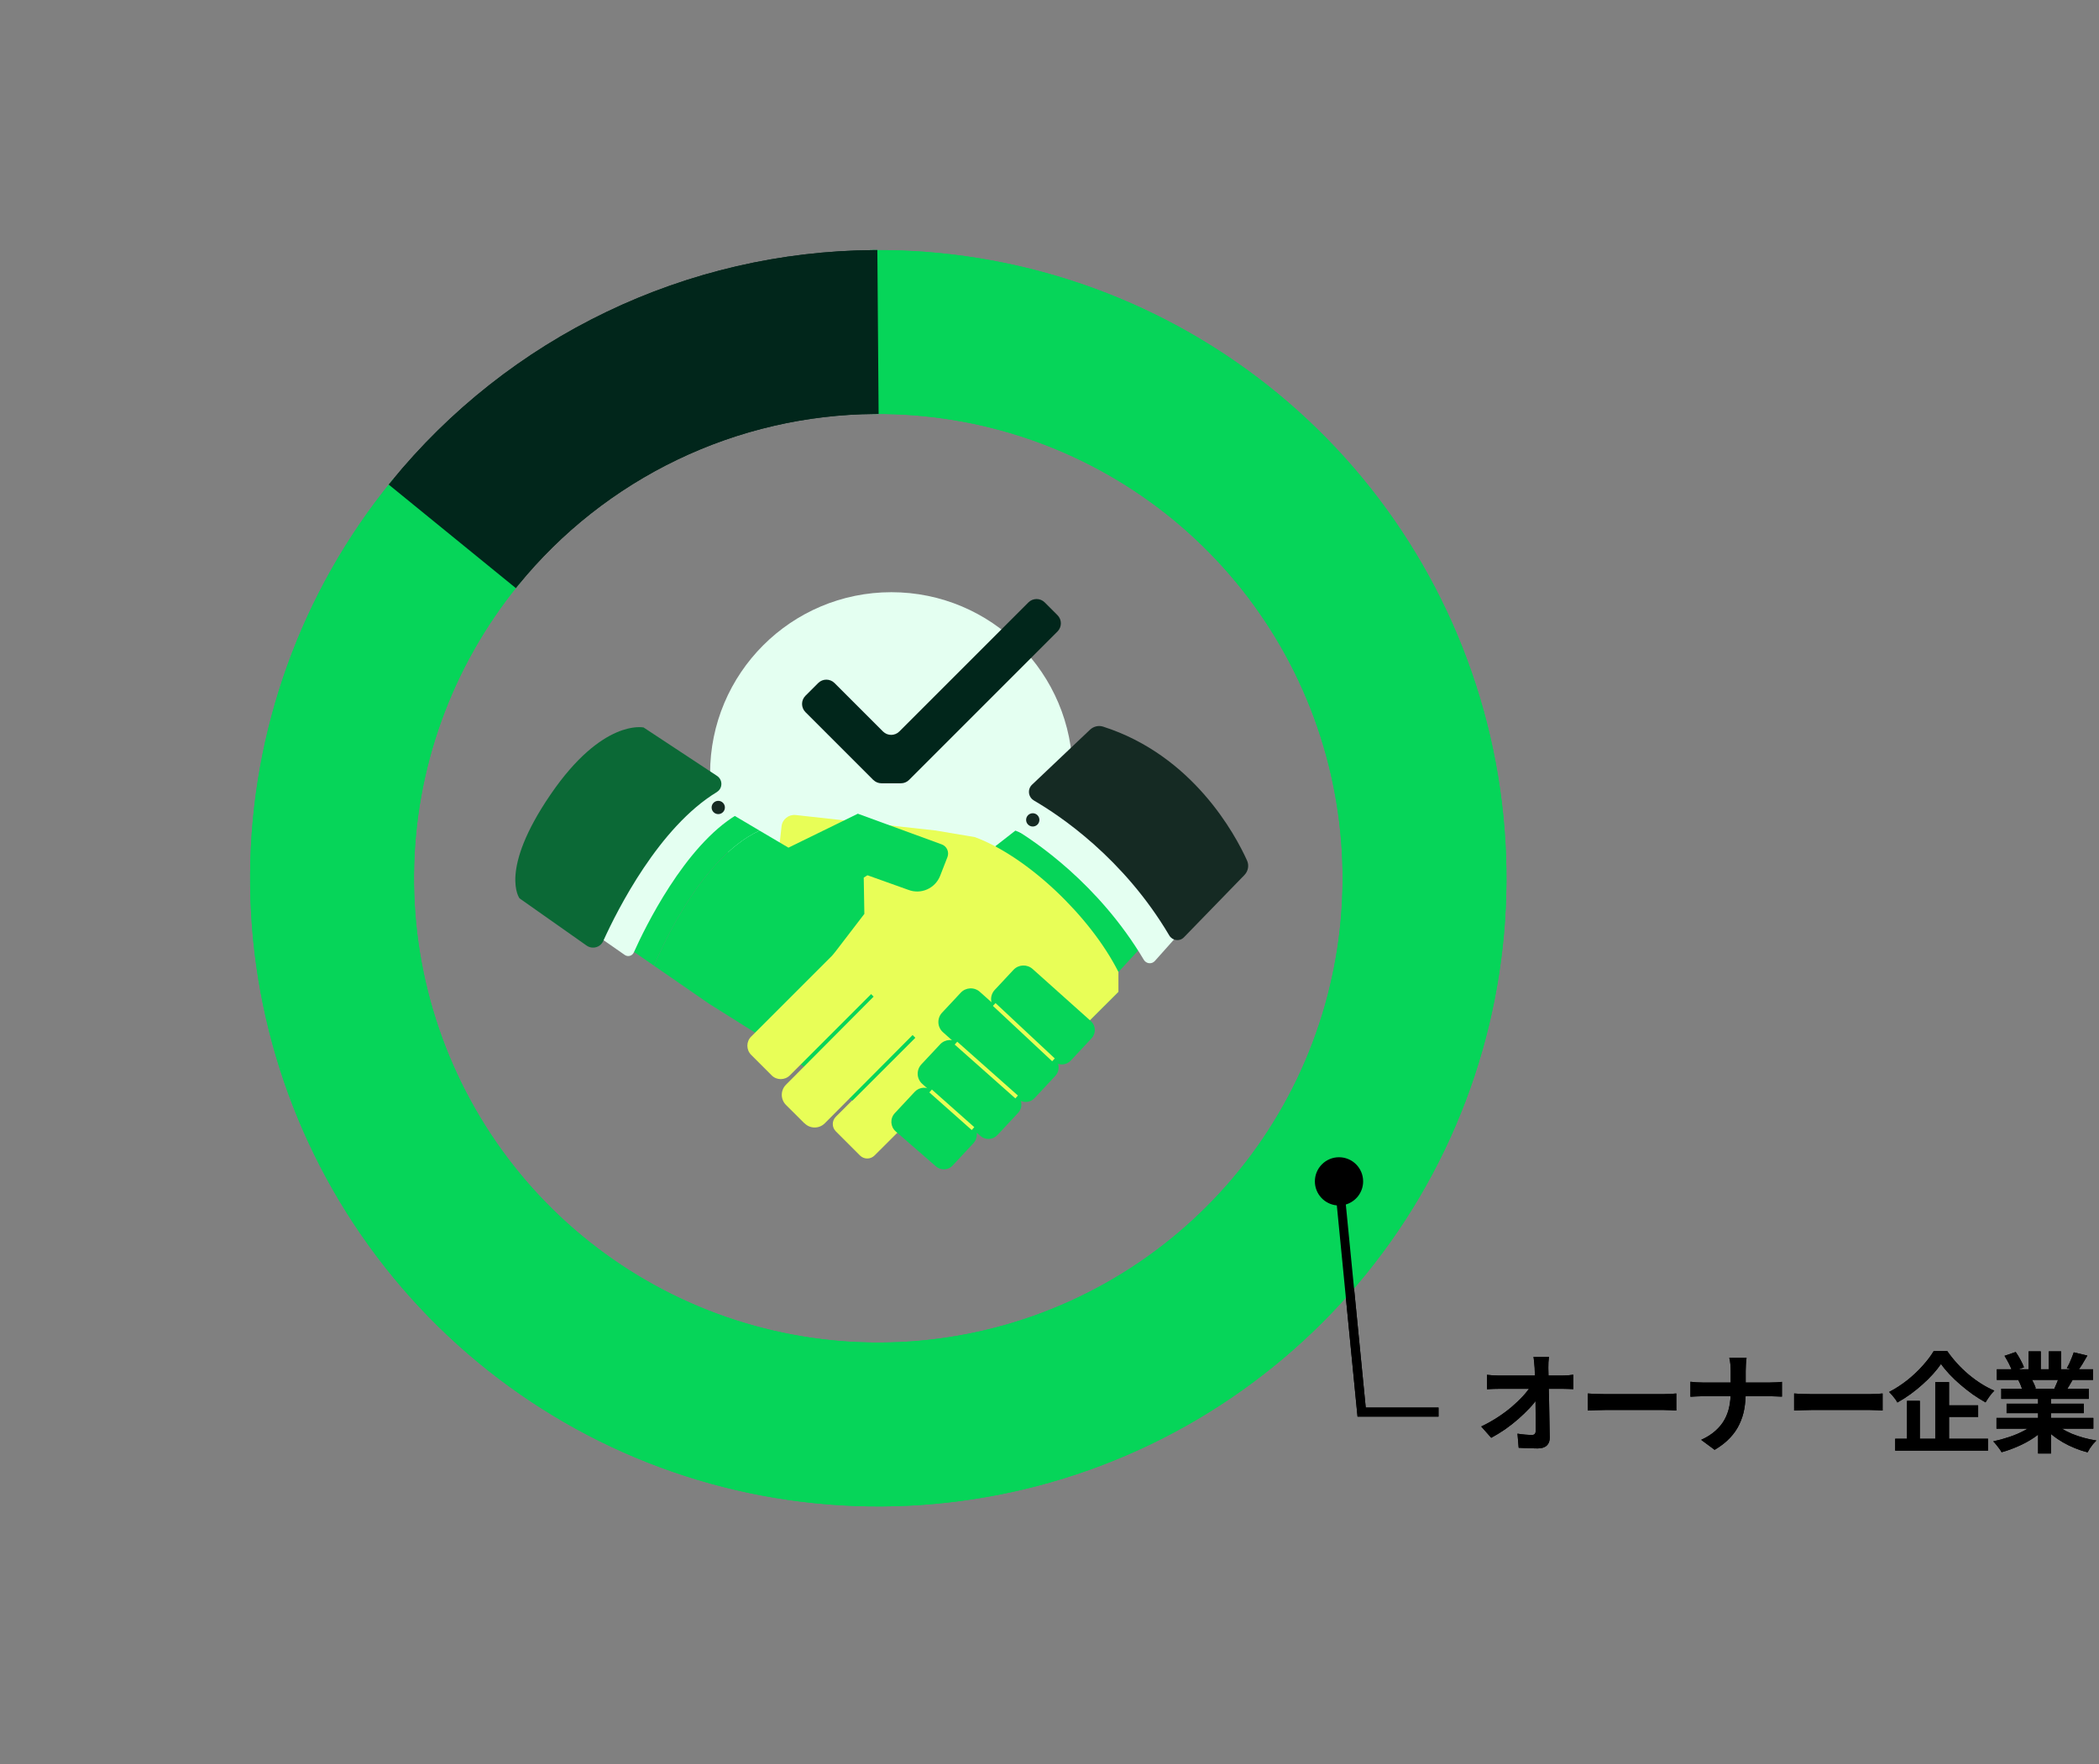 <svg width="232" height="195" viewBox="0 0 232 195" fill="none" xmlns="http://www.w3.org/2000/svg">
<rect x="0" y="0" width="232" height="195" fill="#808080" stroke="none"/>
<g clip-path="url(#clip0_3528_16470)">
<g clip-path="url(#clip1_3528_16470)">
<path d="M98.523 105.528C109.588 105.528 118.559 96.557 118.559 85.491C118.559 74.426 109.588 65.455 98.523 65.455C87.457 65.455 78.486 74.426 78.486 85.491C78.486 96.557 87.457 105.528 98.523 105.528Z" fill="#E4FFF1"/>
<path d="M96.513 86.198L89.025 78.71C88.526 78.211 88.526 77.401 89.025 76.902L90.432 75.495C90.931 74.996 91.74 74.996 92.239 75.495L97.594 80.85C98.094 81.35 98.903 81.35 99.402 80.85L113.667 66.585C114.167 66.086 114.976 66.086 115.475 66.585L116.882 67.992C117.381 68.491 117.381 69.301 116.882 69.8L100.476 86.206C100.234 86.448 99.909 86.576 99.576 86.576H97.428C97.088 86.576 96.763 86.44 96.528 86.206L96.513 86.198Z" fill="#01261B"/>
<path d="M109.996 93.546L112.227 91.807C112.227 91.807 122.227 95.422 125.903 104.945L123.618 107.433L110.004 93.546H109.996Z" fill="#06D559"/>
<path d="M102.812 97.822L88.577 96.249C87.087 96.082 86.013 94.744 86.172 93.246L86.384 91.34C86.467 90.561 87.17 90.001 87.949 90.084L103.47 91.801L102.804 97.814L102.812 97.822Z" fill="#E8FE57"/>
<path d="M95.052 127.714L92.382 125.044C91.935 124.598 91.935 123.879 92.382 123.433L116.215 99.652L120.496 103.933L96.663 127.714C96.216 128.16 95.498 128.16 95.052 127.714Z" fill="#E8FE57"/>
<path d="M104.727 126.638L102.329 124.24C101.807 123.718 101.807 122.879 102.329 122.364L119.34 105.354L123.621 109.635L106.61 126.645C106.088 127.167 105.249 127.167 104.734 126.645L104.727 126.638Z" fill="#2AC172"/>
<g opacity="0.43">
<path d="M114.656 115.643L117.054 113.245C117.576 112.723 117.576 111.884 117.054 111.369L110.799 105.379C110.209 104.812 109.271 104.819 108.689 105.402L106.548 107.542C105.95 108.14 105.958 109.115 106.571 109.698L112.781 115.643C113.302 116.165 114.142 116.165 114.656 115.643Z" fill="#2AC172"/>
</g>
<path d="M83.957 91.808C76.938 95.015 72.301 106.746 72.301 106.746L69.283 104.666C69.283 104.666 68.194 103.441 72.777 96.686C77.346 89.947 80.787 89.939 80.802 89.939L83.957 91.808Z" fill="#06D559"/>
<path d="M81.446 90.046C75.652 93.51 71.25 102.601 70.055 105.271C69.881 105.657 69.404 105.793 69.056 105.551L66.56 103.812C66.56 103.812 65.948 101.875 70.758 94.69C75.546 87.519 79.162 87.512 79.177 87.512L81.453 88.881C81.892 89.145 81.892 89.788 81.453 90.046H81.446Z" fill="#E4FFF1"/>
<path d="M79.244 87.539C72.845 91.419 68.246 100.541 66.673 104.013C66.355 104.724 65.47 104.958 64.835 104.512L57.423 99.293C57.423 99.293 55.093 96.237 60.856 87.811C66.605 79.401 71.121 80.407 71.136 80.407L79.259 85.762C79.894 86.185 79.894 87.131 79.244 87.532V87.539Z" fill="#0B6936"/>
<path d="M107.153 108.72L94.219 121.647L83.758 114.325L78.35 110.929L72.299 106.746C72.299 106.746 76.935 95.015 83.954 91.808L87.146 93.691L94.816 89.939L96.594 97.011L96.775 97.602L107.153 108.72Z" fill="#06D559"/>
<path d="M103.478 91.806L107.751 92.525C113.56 94.673 120.519 101.276 123.62 107.433V109.627L109.899 123.318L91.988 105.64L95.536 101.011L95.468 97.003L103.485 91.799L103.478 91.806Z" fill="#E8FE57"/>
<path d="M85.279 118.847L83.025 116.593C82.466 116.033 82.466 115.126 83.025 114.573L103.357 94.242L107.638 98.523L87.306 118.855C86.747 119.414 85.839 119.414 85.287 118.855L85.279 118.847Z" fill="#E8FE57"/>
<path d="M92.617 95.574L100.385 98.35C101.784 98.895 103.357 98.207 103.91 96.807L104.719 94.735C104.938 94.168 104.651 93.532 104.084 93.328L94.818 89.939L92.609 95.574H92.617Z" fill="#06D559"/>
<path d="M88.918 124.164L86.875 122.129C86.255 121.509 86.255 120.51 86.875 119.89L111.692 94.945L115.981 99.211L91.164 124.156C90.544 124.776 89.545 124.776 88.925 124.156L88.918 124.164Z" fill="#E8FE57"/>
<path d="M114.339 121.383L116.653 118.902C117.153 118.365 117.122 117.525 116.593 117.026L108.303 109.629C107.69 109.077 106.745 109.122 106.185 109.727L104.128 111.928C103.545 112.548 103.591 113.532 104.226 114.091L112.463 121.443C113 121.942 113.84 121.912 114.339 121.383Z" fill="#06D559"/>
<path d="M110.226 125.473L112.54 122.992C113.04 122.455 113.009 121.615 112.48 121.116L106.02 115.337C105.408 114.793 104.47 114.831 103.91 115.428L101.838 117.644C101.263 118.265 101.301 119.233 101.936 119.8L108.343 125.533C108.88 126.033 109.719 126.002 110.218 125.473H110.226Z" fill="#06D559"/>
<path d="M105.293 128.824L107.607 126.343C108.107 125.806 108.076 124.966 107.547 124.467L103.062 120.572C102.494 120.072 101.632 120.118 101.11 120.67L98.901 123.037C98.357 123.62 98.402 124.535 99.007 125.057L103.417 128.892C103.954 129.391 104.794 129.361 105.293 128.831V128.824Z" fill="#06D559"/>
<path d="M118.339 117.236L120.654 114.756C121.153 114.219 121.123 113.379 120.593 112.88L114.134 107.101C113.521 106.556 112.583 106.594 112.023 107.192L109.951 109.408C109.376 110.028 109.414 110.996 110.049 111.564L116.456 117.297C116.993 117.796 117.832 117.766 118.332 117.236H118.339Z" fill="#06D559"/>
<path d="M103 120.427L102.719 120.744L107.403 124.901L107.685 124.584L103 120.427Z" fill="#E8FE57"/>
<path d="M105.803 115.138L105.521 115.455L112.226 121.404L112.507 121.087L105.803 115.138Z" fill="#E8FE57"/>
<path d="M110.035 110.87L109.746 111.18L116.295 117.299L116.584 116.99L110.035 110.87Z" fill="#E8FE57"/>
<path d="M111.949 91.521C114.385 92.973 121.427 97.678 126.426 106.089C126.691 106.527 127.296 106.603 127.644 106.217L130.253 103.29C130.45 103.071 130.503 102.753 130.382 102.481C129.437 100.348 124.906 91.256 114.99 87.868C114.725 87.777 114.423 87.845 114.218 88.042L111.821 90.334C111.458 90.681 111.526 91.271 111.957 91.529L111.949 91.521Z" fill="#E4FFF1"/>
<path d="M114.278 88.48C117.16 90.152 124.202 94.864 129.239 103.396C129.587 103.978 130.381 104.092 130.858 103.6L137.544 96.717C137.96 96.286 138.081 95.651 137.831 95.106C136.538 92.247 131.848 83.488 121.917 80.311C121.418 80.153 120.866 80.289 120.48 80.652L114.074 86.726C113.537 87.232 113.643 88.11 114.278 88.473V88.48Z" fill="#152A23"/>
<path d="M114.15 91.354C114.555 91.354 114.883 91.026 114.883 90.62C114.883 90.215 114.555 89.887 114.15 89.887C113.744 89.887 113.416 90.215 113.416 90.62C113.416 91.026 113.744 91.354 114.15 91.354Z" fill="#152A23"/>
<path d="M79.388 89.983C79.793 89.983 80.122 89.654 80.122 89.249C80.122 88.844 79.793 88.516 79.388 88.516C78.983 88.516 78.654 88.844 78.654 89.249C78.654 89.654 78.983 89.983 79.388 89.983Z" fill="#152A23"/>
</g>
<path d="M43.571 53.502C33.667 65.664 28.202 80.837 28.076 96.521C27.951 112.205 33.173 127.464 42.881 139.782C52.59 152.101 66.205 160.745 81.484 164.288C96.763 167.832 112.793 166.065 126.933 159.277C141.073 152.49 152.478 141.088 159.27 126.95C166.061 112.812 167.833 96.782 164.294 81.502C160.754 66.222 152.115 52.604 139.799 42.892C127.483 33.18 112.226 27.954 96.542 28.075L96.675 45.325C108.438 45.234 119.881 49.153 129.118 56.437C138.355 63.721 144.834 73.935 147.489 85.395C150.143 96.855 148.814 108.877 143.721 119.481C138.627 130.084 130.073 138.636 119.468 143.726C108.863 148.817 96.841 150.142 85.382 147.484C73.922 144.827 63.711 138.344 56.429 129.105C49.148 119.866 45.232 108.422 45.326 96.659C45.42 84.896 49.519 73.516 56.947 64.395L43.571 53.502Z" fill="#06D559"/>
<path d="M81.387 164.709C66.013 161.143 52.312 152.445 42.543 140.049C32.774 127.654 27.52 112.3 27.646 96.517C27.772 80.736 33.271 65.467 43.237 53.23L43.509 52.896L57.554 64.333L57.282 64.667C49.916 73.712 45.85 84.997 45.757 96.662C45.664 108.327 49.548 119.676 56.769 128.838C63.989 138 74.116 144.429 85.479 147.064C96.843 149.7 108.766 148.385 119.282 143.337C129.798 138.289 138.281 129.809 143.332 119.294C148.383 108.779 149.702 96.856 147.07 85.492C144.437 74.128 138.011 63.999 128.852 56.776C119.692 49.553 108.343 45.666 96.678 45.756L96.247 45.759L96.111 28.079L96.108 27.647L96.539 27.644C112.321 27.522 127.673 32.781 140.066 42.554C152.459 52.326 161.153 66.029 164.714 81.404C168.276 96.78 166.493 112.91 159.659 127.137C152.825 141.363 141.348 152.836 127.12 159.666C112.892 166.496 96.761 168.275 81.387 164.709ZM43.22 139.515C52.868 151.757 66.399 160.346 81.582 163.868C96.766 167.389 112.696 165.634 126.747 158.889C140.798 152.144 152.132 140.812 158.881 126.763C165.63 112.713 167.392 96.784 163.874 81.599C160.357 66.415 151.771 52.882 139.532 43.231C127.406 33.669 112.411 28.484 96.977 28.506L97.103 44.895C108.812 44.902 120.184 48.843 129.386 56.099C138.699 63.443 145.233 73.743 147.909 85.298C150.586 96.853 149.246 108.975 144.11 119.667C138.974 130.359 130.348 138.982 119.655 144.115C108.962 149.248 96.839 150.585 85.285 147.905C73.73 145.225 63.433 138.688 56.091 129.372C48.749 120.056 44.8 108.516 44.895 96.655C44.989 84.938 49.026 73.6 56.344 64.46L43.635 54.11C33.964 66.139 28.632 81.082 28.508 96.524C28.384 112.11 33.573 127.273 43.22 139.515Z" fill="#06D559"/>
<path d="M96.542 28.075C86.385 28.153 76.371 30.472 67.215 34.868C58.058 39.263 49.985 45.626 43.571 53.501L56.947 64.394C61.757 58.487 67.812 53.715 74.68 50.419C81.547 47.122 89.058 45.383 96.675 45.324L96.542 28.075Z" fill="#01261B"/>
<path d="M42.965 53.564L43.238 53.229C49.691 45.304 57.815 38.901 67.029 34.478C76.243 30.056 86.319 27.722 96.539 27.643L96.971 27.64L96.974 28.071L97.107 45.321L97.111 45.752L96.679 45.755C89.125 45.813 81.677 47.538 74.867 50.807C68.057 54.076 62.052 58.809 57.282 64.666L57.01 65.001L42.965 53.564ZM56.888 63.789C61.694 57.987 67.699 53.291 74.494 50.03C81.289 46.768 88.708 45.021 96.241 44.9L96.115 28.512C86.17 28.651 76.372 30.951 67.403 35.257C58.433 39.562 50.51 45.768 44.181 53.441L56.888 63.789Z" fill="#01261B"/>
<path d="M220.669 156.72H231.373V157.908H220.669V156.72ZM220.705 151.344H231.337V152.52H220.705V151.344ZM221.197 153.492H230.869V154.62H221.197V153.492ZM221.785 155.148H230.317V156.192H221.785V155.148ZM225.265 154.056H226.693V160.656H225.265V154.056ZM224.221 149.364H225.565V151.908H224.221V149.364ZM226.453 149.364H227.809V151.824H226.453V149.364ZM225.001 157.248L226.141 157.764C225.765 158.18 225.309 158.568 224.773 158.928C224.245 159.28 223.677 159.588 223.069 159.852C222.461 160.124 221.849 160.344 221.233 160.512C221.169 160.392 221.081 160.256 220.969 160.104C220.865 159.96 220.753 159.816 220.633 159.672C220.521 159.528 220.413 159.408 220.309 159.312C220.909 159.184 221.505 159.02 222.097 158.82C222.697 158.62 223.249 158.384 223.753 158.112C224.257 157.84 224.673 157.552 225.001 157.248ZM226.981 157.212C227.229 157.452 227.525 157.68 227.869 157.896C228.213 158.104 228.589 158.296 228.997 158.472C229.413 158.64 229.849 158.788 230.305 158.916C230.769 159.044 231.237 159.144 231.709 159.216C231.597 159.328 231.477 159.456 231.349 159.6C231.229 159.752 231.113 159.908 231.001 160.068C230.897 160.236 230.809 160.388 230.737 160.524C230.257 160.404 229.785 160.248 229.321 160.056C228.865 159.872 228.429 159.66 228.013 159.42C227.597 159.18 227.205 158.912 226.837 158.616C226.469 158.32 226.145 158.004 225.865 157.668L226.981 157.212ZM229.213 149.472L230.713 149.832C230.529 150.16 230.341 150.48 230.149 150.792C229.957 151.096 229.781 151.356 229.621 151.572L228.445 151.212C228.541 151.052 228.637 150.872 228.733 150.672C228.829 150.464 228.917 150.256 228.997 150.048C229.085 149.832 229.157 149.64 229.213 149.472ZM227.629 152.04L229.153 152.4C228.985 152.68 228.825 152.952 228.673 153.216C228.521 153.472 228.385 153.692 228.265 153.876L227.041 153.54C227.145 153.316 227.253 153.068 227.365 152.796C227.477 152.516 227.565 152.264 227.629 152.04ZM221.557 149.856L222.793 149.436C222.969 149.684 223.145 149.972 223.321 150.3C223.497 150.62 223.625 150.896 223.705 151.128L222.409 151.608C222.345 151.368 222.229 151.084 222.061 150.756C221.893 150.428 221.725 150.128 221.557 149.856ZM223.081 152.544L224.485 152.316C224.589 152.484 224.689 152.676 224.785 152.892C224.889 153.1 224.965 153.284 225.013 153.444L223.549 153.696C223.509 153.544 223.445 153.356 223.357 153.132C223.269 152.908 223.177 152.712 223.081 152.544Z" fill="black"/>
<path d="M214.537 150.756C214.289 151.116 213.993 151.488 213.649 151.872C213.305 152.256 212.921 152.636 212.497 153.012C212.081 153.388 211.637 153.748 211.165 154.092C210.701 154.428 210.217 154.736 209.713 155.016C209.657 154.904 209.577 154.776 209.473 154.632C209.369 154.488 209.257 154.348 209.137 154.212C209.017 154.076 208.905 153.956 208.801 153.852C209.497 153.492 210.165 153.06 210.805 152.556C211.445 152.044 212.017 151.504 212.521 150.936C213.033 150.368 213.437 149.832 213.733 149.328H215.221C215.549 149.8 215.913 150.256 216.313 150.696C216.713 151.136 217.137 151.544 217.585 151.92C218.033 152.296 218.497 152.636 218.977 152.94C219.457 153.244 219.941 153.5 220.429 153.708C220.245 153.892 220.069 154.1 219.901 154.332C219.741 154.556 219.593 154.78 219.457 155.004C218.985 154.74 218.513 154.444 218.041 154.116C217.577 153.78 217.125 153.424 216.685 153.048C216.245 152.672 215.841 152.288 215.473 151.896C215.105 151.504 214.793 151.124 214.537 150.756ZM214.621 155.328H218.641V156.612H214.621V155.328ZM209.473 159.024H219.733V160.332H209.473V159.024ZM213.901 152.76H215.425V159.72H213.901V152.76ZM210.781 154.836H212.197V159.696H210.781V154.836Z" fill="black"/>
<path d="M198.301 154.02C198.445 154.028 198.629 154.04 198.853 154.056C199.077 154.064 199.309 154.072 199.549 154.08C199.797 154.088 200.025 154.092 200.233 154.092C200.433 154.092 200.681 154.092 200.977 154.092C201.273 154.092 201.593 154.092 201.937 154.092C202.289 154.092 202.649 154.092 203.017 154.092C203.393 154.092 203.765 154.092 204.133 154.092C204.501 154.092 204.849 154.092 205.177 154.092C205.505 154.092 205.797 154.092 206.053 154.092C206.317 154.092 206.525 154.092 206.677 154.092C206.957 154.092 207.221 154.084 207.469 154.068C207.717 154.044 207.921 154.028 208.081 154.02V155.904C207.945 155.896 207.741 155.884 207.469 155.868C207.197 155.852 206.933 155.844 206.677 155.844C206.525 155.844 206.317 155.844 206.053 155.844C205.789 155.844 205.493 155.844 205.165 155.844C204.837 155.844 204.489 155.844 204.121 155.844C203.761 155.844 203.393 155.844 203.017 155.844C202.641 155.844 202.277 155.844 201.925 155.844C201.581 155.844 201.261 155.844 200.965 155.844C200.677 155.844 200.433 155.844 200.233 155.844C199.889 155.844 199.537 155.852 199.177 155.868C198.817 155.876 198.525 155.888 198.301 155.904V154.02Z" fill="black"/>
<path d="M191.292 151.488C191.292 151.288 191.28 151.052 191.256 150.78C191.232 150.5 191.192 150.268 191.136 150.084H193.044C193.012 150.268 192.988 150.504 192.972 150.792C192.956 151.072 192.948 151.308 192.948 151.5C192.948 151.724 192.948 151.968 192.948 152.232C192.948 152.496 192.948 152.768 192.948 153.048C192.948 153.328 192.948 153.6 192.948 153.864C192.948 154.52 192.896 155.144 192.792 155.736C192.688 156.32 192.508 156.88 192.252 157.416C192.004 157.952 191.656 158.456 191.208 158.928C190.768 159.4 190.204 159.84 189.516 160.248L188.028 159.144C188.66 158.856 189.184 158.524 189.6 158.148C190.024 157.772 190.36 157.36 190.608 156.912C190.856 156.464 191.032 155.984 191.136 155.472C191.24 154.96 191.292 154.424 191.292 153.864C191.292 153.6 191.292 153.328 191.292 153.048C191.292 152.76 191.292 152.484 191.292 152.22C191.292 151.948 191.292 151.704 191.292 151.488ZM186.84 152.724C187.024 152.74 187.232 152.76 187.464 152.784C187.696 152.8 187.932 152.808 188.172 152.808C188.276 152.808 188.472 152.808 188.76 152.808C189.056 152.808 189.412 152.808 189.828 152.808C190.244 152.808 190.692 152.808 191.172 152.808C191.652 152.808 192.132 152.808 192.612 152.808C193.1 152.808 193.552 152.808 193.968 152.808C194.384 152.808 194.74 152.808 195.036 152.808C195.332 152.808 195.536 152.808 195.648 152.808C195.928 152.808 196.184 152.8 196.416 152.784C196.656 152.768 196.836 152.752 196.956 152.736V154.368C196.836 154.36 196.644 154.352 196.38 154.344C196.124 154.328 195.876 154.32 195.636 154.32C195.524 154.32 195.32 154.32 195.024 154.32C194.736 154.32 194.38 154.32 193.956 154.32C193.54 154.32 193.092 154.32 192.612 154.32C192.14 154.32 191.664 154.32 191.184 154.32C190.704 154.32 190.256 154.32 189.84 154.32C189.424 154.32 189.072 154.32 188.784 154.32C188.496 154.32 188.308 154.32 188.22 154.32C187.956 154.32 187.708 154.328 187.476 154.344C187.244 154.352 187.032 154.364 186.84 154.38V152.724Z" fill="black"/>
<path d="M175.5 154.02C175.644 154.028 175.828 154.04 176.052 154.056C176.276 154.064 176.508 154.072 176.748 154.08C176.996 154.088 177.224 154.092 177.432 154.092C177.632 154.092 177.88 154.092 178.176 154.092C178.472 154.092 178.792 154.092 179.136 154.092C179.488 154.092 179.848 154.092 180.216 154.092C180.592 154.092 180.964 154.092 181.332 154.092C181.7 154.092 182.048 154.092 182.376 154.092C182.704 154.092 182.996 154.092 183.252 154.092C183.516 154.092 183.724 154.092 183.876 154.092C184.156 154.092 184.42 154.084 184.668 154.068C184.916 154.044 185.12 154.028 185.28 154.02V155.904C185.144 155.896 184.94 155.884 184.668 155.868C184.396 155.852 184.132 155.844 183.876 155.844C183.724 155.844 183.516 155.844 183.252 155.844C182.988 155.844 182.692 155.844 182.364 155.844C182.036 155.844 181.688 155.844 181.32 155.844C180.96 155.844 180.592 155.844 180.216 155.844C179.84 155.844 179.476 155.844 179.124 155.844C178.78 155.844 178.46 155.844 178.164 155.844C177.876 155.844 177.632 155.844 177.432 155.844C177.088 155.844 176.736 155.852 176.376 155.868C176.016 155.876 175.724 155.888 175.5 155.904V154.02Z" fill="black"/>
<path d="M171.205 149.964C171.181 150.148 171.161 150.348 171.145 150.564C171.137 150.78 171.133 150.984 171.133 151.176C171.141 151.512 171.149 151.876 171.157 152.268C171.165 152.66 171.173 153.076 171.181 153.516C171.197 153.956 171.209 154.408 171.217 154.872C171.225 155.328 171.233 155.788 171.241 156.252C171.249 156.708 171.257 157.16 171.265 157.608C171.273 158.048 171.281 158.472 171.289 158.88C171.297 159.264 171.189 159.56 170.965 159.768C170.741 159.984 170.401 160.092 169.945 160.092C169.585 160.092 169.233 160.084 168.889 160.068C168.545 160.06 168.201 160.044 167.857 160.02L167.725 158.46C167.997 158.508 168.281 158.544 168.577 158.568C168.873 158.592 169.121 158.604 169.321 158.604C169.473 158.604 169.581 158.564 169.645 158.484C169.709 158.404 169.741 158.276 169.741 158.1C169.741 157.828 169.741 157.516 169.741 157.164C169.741 156.804 169.737 156.424 169.729 156.024C169.729 155.616 169.725 155.2 169.717 154.776C169.709 154.344 169.701 153.916 169.693 153.492C169.685 153.068 169.673 152.66 169.657 152.268C169.649 151.876 169.637 151.512 169.621 151.176C169.605 150.912 169.585 150.684 169.561 150.492C169.545 150.292 169.525 150.116 169.501 149.964H171.205ZM164.353 151.956C164.529 151.98 164.741 152 164.989 152.016C165.245 152.032 165.477 152.04 165.685 152.04C165.805 152.04 166.009 152.04 166.297 152.04C166.585 152.04 166.925 152.04 167.317 152.04C167.717 152.04 168.141 152.04 168.589 152.04C169.037 152.04 169.481 152.04 169.921 152.04C170.361 152.04 170.773 152.04 171.157 152.04C171.541 152.04 171.865 152.04 172.129 152.04C172.393 152.04 172.565 152.04 172.645 152.04C172.837 152.04 173.057 152.032 173.305 152.016C173.553 151.992 173.749 151.968 173.893 151.944V153.54C173.701 153.532 173.497 153.524 173.281 153.516C173.073 153.508 172.889 153.504 172.729 153.504C172.657 153.504 172.489 153.504 172.225 153.504C171.961 153.504 171.633 153.504 171.241 153.504C170.857 153.504 170.437 153.504 169.981 153.504C169.525 153.504 169.065 153.504 168.601 153.504C168.145 153.504 167.713 153.504 167.305 153.504C166.905 153.504 166.565 153.504 166.285 153.504C166.005 153.504 165.817 153.504 165.721 153.504C165.505 153.504 165.277 153.508 165.037 153.516C164.797 153.524 164.569 153.536 164.353 153.552V151.956ZM163.717 157.668C164.341 157.372 164.937 157.04 165.505 156.672C166.073 156.304 166.593 155.92 167.065 155.52C167.537 155.12 167.953 154.724 168.313 154.332C168.681 153.932 168.973 153.556 169.189 153.204L169.969 153.216L169.981 154.488C169.741 154.856 169.433 155.24 169.057 155.64C168.681 156.04 168.265 156.44 167.809 156.84C167.353 157.24 166.869 157.62 166.357 157.98C165.845 158.332 165.333 158.644 164.821 158.916L163.717 157.668Z" fill="black"/>
<path d="M147.999 127.909C149.472 127.909 150.666 129.103 150.666 130.576C150.666 131.787 149.858 132.808 148.752 133.133L150.953 155.576H158.999V156.576H150.046L150.001 156.125L147.757 133.23C146.398 133.108 145.332 131.967 145.332 130.576C145.332 129.103 146.526 127.909 147.999 127.909Z" fill="black"/>
<path d="M43.573 53.502C33.669 65.664 28.204 80.837 28.078 96.521C27.953 112.205 33.175 127.464 42.883 139.782C52.592 152.101 66.207 160.744 81.486 164.288C96.765 167.832 112.795 166.064 126.935 159.277C141.075 152.49 152.48 141.088 159.272 126.95C166.063 112.812 167.835 96.782 164.296 81.502C160.756 66.222 152.117 52.604 139.801 42.892C127.485 33.18 112.228 27.954 96.544 28.075L96.677 45.324C108.44 45.234 119.883 49.153 129.12 56.437C138.357 63.721 144.836 73.935 147.491 85.395C150.145 96.855 148.816 108.877 143.723 119.48C138.629 130.084 130.075 138.635 119.47 143.726C108.865 148.817 96.843 150.142 85.383 147.484C73.924 144.826 63.713 138.344 56.431 129.105C49.15 119.866 45.234 108.422 45.328 96.659C45.422 84.896 49.521 73.516 56.949 64.395L43.573 53.502Z" fill="#06D559"/>
<path d="M81.389 164.709C66.015 161.143 52.314 152.445 42.545 140.049C32.776 127.653 27.522 112.299 27.648 96.517C27.774 80.735 33.273 65.467 43.239 53.229L43.511 52.895L57.556 64.333L57.284 64.667C49.917 73.712 45.852 84.997 45.759 96.662C45.666 108.327 49.55 119.676 56.77 128.838C63.991 138 74.118 144.429 85.481 147.064C96.845 149.7 108.768 148.385 119.284 143.337C129.8 138.289 138.283 129.809 143.334 119.294C148.385 108.779 149.704 96.856 147.072 85.492C144.439 74.128 138.013 63.999 128.854 56.776C119.694 49.552 108.345 45.666 96.68 45.756L96.249 45.759L96.112 28.078L96.11 27.647L96.541 27.644C112.323 27.522 127.675 32.781 140.068 42.553C152.461 52.326 161.155 66.029 164.716 81.404C168.278 96.78 166.495 112.91 159.661 127.136C152.827 141.363 141.35 152.836 127.122 159.666C112.894 166.496 96.763 168.275 81.389 164.709ZM43.222 139.515C52.87 151.756 66.401 160.346 81.584 163.868C96.767 167.389 112.698 165.633 126.749 158.888C140.8 152.144 152.134 140.812 158.883 126.763C165.632 112.713 167.394 96.784 163.876 81.599C160.359 66.415 151.773 52.882 139.534 43.231C127.408 33.669 112.413 28.484 96.979 28.506L97.105 44.895C108.814 44.902 120.186 48.843 129.387 56.098C138.701 63.443 145.235 73.742 147.911 85.298C150.588 96.853 149.248 108.975 144.112 119.667C138.976 130.358 130.35 138.982 119.657 144.115C108.964 149.248 96.841 150.585 85.287 147.905C73.732 145.225 63.435 138.688 56.093 129.372C48.751 120.056 44.802 108.516 44.897 96.655C44.991 84.938 49.028 73.6 56.346 64.46L43.637 54.11C33.966 66.139 28.634 81.082 28.51 96.524C28.385 112.11 33.575 127.273 43.222 139.515Z" fill="#06D559"/>
<path d="M96.544 28.074C86.387 28.153 76.373 30.472 67.217 34.868C58.06 39.263 49.987 45.626 43.573 53.501L56.949 64.394C61.759 58.487 67.814 53.715 74.682 50.419C81.549 47.122 89.06 45.383 96.677 45.324L96.544 28.074Z" fill="#01261B"/>
<path d="M42.967 53.564L43.24 53.229C49.694 45.304 57.817 38.901 67.031 34.478C76.245 30.056 86.321 27.722 96.541 27.643L96.972 27.64L96.976 28.071L97.109 45.321L97.112 45.752L96.681 45.754C89.127 45.813 81.679 47.538 74.869 50.807C68.059 54.076 62.054 58.809 57.284 64.666L57.011 65.001L42.967 53.564ZM56.89 63.789C61.696 57.987 67.701 53.291 74.496 50.03C81.291 46.768 88.71 45.021 96.243 44.9L96.117 28.512C86.172 28.651 76.374 30.951 67.405 35.256C58.435 39.562 50.512 45.768 44.183 53.441L56.89 63.789Z" fill="#01261B"/>
<path d="M220.671 156.72H231.375V157.908H220.671V156.72ZM220.707 151.344H231.339V152.52H220.707V151.344ZM221.199 153.492H230.871V154.62H221.199V153.492ZM221.787 155.148H230.319V156.192H221.787V155.148ZM225.267 154.056H226.695V160.656H225.267V154.056ZM224.223 149.364H225.567V151.908H224.223V149.364ZM226.455 149.364H227.811V151.824H226.455V149.364ZM225.003 157.248L226.143 157.764C225.767 158.18 225.311 158.568 224.775 158.928C224.247 159.28 223.679 159.588 223.071 159.852C222.463 160.124 221.851 160.344 221.235 160.512C221.171 160.392 221.083 160.256 220.971 160.104C220.867 159.96 220.755 159.816 220.635 159.672C220.523 159.528 220.415 159.408 220.311 159.312C220.911 159.184 221.507 159.02 222.099 158.82C222.699 158.62 223.251 158.384 223.755 158.112C224.259 157.84 224.675 157.552 225.003 157.248ZM226.983 157.212C227.231 157.452 227.527 157.68 227.871 157.896C228.215 158.104 228.591 158.296 228.999 158.472C229.415 158.64 229.851 158.788 230.307 158.916C230.771 159.044 231.239 159.144 231.711 159.216C231.599 159.328 231.479 159.456 231.351 159.6C231.231 159.752 231.115 159.908 231.003 160.068C230.899 160.236 230.811 160.388 230.739 160.524C230.259 160.404 229.787 160.248 229.323 160.056C228.867 159.872 228.431 159.66 228.015 159.42C227.599 159.18 227.207 158.912 226.839 158.616C226.471 158.32 226.147 158.004 225.867 157.668L226.983 157.212ZM229.215 149.472L230.715 149.832C230.531 150.16 230.343 150.48 230.151 150.792C229.959 151.096 229.783 151.356 229.623 151.572L228.447 151.212C228.543 151.052 228.639 150.872 228.735 150.672C228.831 150.464 228.919 150.256 228.999 150.048C229.087 149.832 229.159 149.64 229.215 149.472ZM227.631 152.04L229.155 152.4C228.987 152.68 228.827 152.952 228.675 153.216C228.523 153.472 228.387 153.692 228.267 153.876L227.043 153.54C227.147 153.316 227.255 153.068 227.367 152.796C227.479 152.516 227.567 152.264 227.631 152.04ZM221.559 149.856L222.795 149.436C222.971 149.684 223.147 149.972 223.323 150.3C223.499 150.62 223.627 150.896 223.707 151.128L222.411 151.608C222.347 151.368 222.231 151.084 222.063 150.756C221.895 150.428 221.727 150.128 221.559 149.856ZM223.083 152.544L224.487 152.316C224.591 152.484 224.691 152.676 224.787 152.892C224.891 153.1 224.967 153.284 225.015 153.444L223.551 153.696C223.511 153.544 223.447 153.356 223.359 153.132C223.271 152.908 223.179 152.712 223.083 152.544Z" fill="black"/>
<path d="M214.539 150.756C214.291 151.116 213.995 151.488 213.651 151.872C213.307 152.256 212.923 152.636 212.499 153.012C212.083 153.388 211.639 153.748 211.167 154.092C210.703 154.428 210.219 154.736 209.715 155.016C209.659 154.904 209.579 154.776 209.475 154.632C209.371 154.488 209.259 154.348 209.139 154.212C209.019 154.076 208.907 153.956 208.803 153.852C209.499 153.492 210.167 153.06 210.807 152.556C211.447 152.044 212.019 151.504 212.523 150.936C213.035 150.368 213.439 149.832 213.735 149.328H215.223C215.551 149.8 215.915 150.256 216.315 150.696C216.715 151.136 217.139 151.544 217.587 151.92C218.035 152.296 218.499 152.636 218.979 152.94C219.459 153.244 219.943 153.5 220.431 153.708C220.247 153.892 220.071 154.1 219.903 154.332C219.743 154.556 219.595 154.78 219.459 155.004C218.987 154.74 218.515 154.444 218.043 154.116C217.579 153.78 217.127 153.424 216.687 153.048C216.247 152.672 215.843 152.288 215.475 151.896C215.107 151.504 214.795 151.124 214.539 150.756ZM214.623 155.328H218.643V156.612H214.623V155.328ZM209.475 159.024H219.735V160.332H209.475V159.024ZM213.903 152.76H215.427V159.72H213.903V152.76ZM210.783 154.836H212.199V159.696H210.783V154.836Z" fill="black"/>
<path d="M198.303 154.02C198.447 154.028 198.631 154.04 198.855 154.056C199.079 154.064 199.311 154.072 199.551 154.08C199.799 154.088 200.027 154.092 200.235 154.092C200.435 154.092 200.683 154.092 200.979 154.092C201.275 154.092 201.595 154.092 201.939 154.092C202.291 154.092 202.651 154.092 203.019 154.092C203.395 154.092 203.767 154.092 204.135 154.092C204.503 154.092 204.851 154.092 205.179 154.092C205.507 154.092 205.799 154.092 206.055 154.092C206.319 154.092 206.527 154.092 206.679 154.092C206.959 154.092 207.223 154.084 207.471 154.068C207.719 154.044 207.923 154.028 208.083 154.02V155.904C207.947 155.896 207.743 155.884 207.471 155.868C207.199 155.852 206.935 155.844 206.679 155.844C206.527 155.844 206.319 155.844 206.055 155.844C205.791 155.844 205.495 155.844 205.167 155.844C204.839 155.844 204.491 155.844 204.123 155.844C203.763 155.844 203.395 155.844 203.019 155.844C202.643 155.844 202.279 155.844 201.927 155.844C201.583 155.844 201.263 155.844 200.967 155.844C200.679 155.844 200.435 155.844 200.235 155.844C199.891 155.844 199.539 155.852 199.179 155.868C198.819 155.876 198.527 155.888 198.303 155.904V154.02Z" fill="black"/>
<path d="M191.294 151.488C191.294 151.288 191.282 151.052 191.258 150.78C191.234 150.5 191.194 150.268 191.138 150.084H193.046C193.014 150.268 192.99 150.504 192.974 150.792C192.958 151.072 192.95 151.308 192.95 151.5C192.95 151.724 192.95 151.968 192.95 152.232C192.95 152.496 192.95 152.768 192.95 153.048C192.95 153.328 192.95 153.6 192.95 153.864C192.95 154.52 192.898 155.144 192.794 155.736C192.69 156.32 192.51 156.88 192.254 157.416C192.006 157.952 191.658 158.456 191.21 158.928C190.77 159.4 190.206 159.84 189.518 160.248L188.03 159.144C188.662 158.856 189.186 158.524 189.602 158.148C190.026 157.772 190.362 157.36 190.61 156.912C190.858 156.464 191.034 155.984 191.138 155.472C191.242 154.96 191.294 154.424 191.294 153.864C191.294 153.6 191.294 153.328 191.294 153.048C191.294 152.76 191.294 152.484 191.294 152.22C191.294 151.948 191.294 151.704 191.294 151.488ZM186.842 152.724C187.026 152.74 187.234 152.76 187.466 152.784C187.698 152.8 187.934 152.808 188.174 152.808C188.278 152.808 188.474 152.808 188.762 152.808C189.058 152.808 189.414 152.808 189.83 152.808C190.246 152.808 190.694 152.808 191.174 152.808C191.654 152.808 192.134 152.808 192.614 152.808C193.102 152.808 193.554 152.808 193.97 152.808C194.386 152.808 194.742 152.808 195.038 152.808C195.334 152.808 195.538 152.808 195.65 152.808C195.93 152.808 196.186 152.8 196.418 152.784C196.658 152.768 196.838 152.752 196.958 152.736V154.368C196.838 154.36 196.646 154.352 196.382 154.344C196.126 154.328 195.878 154.32 195.638 154.32C195.526 154.32 195.322 154.32 195.026 154.32C194.738 154.32 194.382 154.32 193.958 154.32C193.542 154.32 193.094 154.32 192.614 154.32C192.142 154.32 191.666 154.32 191.186 154.32C190.706 154.32 190.258 154.32 189.842 154.32C189.426 154.32 189.074 154.32 188.786 154.32C188.498 154.32 188.31 154.32 188.222 154.32C187.958 154.32 187.71 154.328 187.478 154.344C187.246 154.352 187.034 154.364 186.842 154.38V152.724Z" fill="black"/>
<path d="M175.502 154.02C175.646 154.028 175.83 154.04 176.054 154.056C176.278 154.064 176.51 154.072 176.75 154.08C176.998 154.088 177.226 154.092 177.434 154.092C177.634 154.092 177.882 154.092 178.178 154.092C178.474 154.092 178.794 154.092 179.138 154.092C179.49 154.092 179.85 154.092 180.218 154.092C180.594 154.092 180.966 154.092 181.334 154.092C181.702 154.092 182.05 154.092 182.378 154.092C182.706 154.092 182.998 154.092 183.254 154.092C183.518 154.092 183.726 154.092 183.878 154.092C184.158 154.092 184.422 154.084 184.67 154.068C184.918 154.044 185.122 154.028 185.282 154.02V155.904C185.146 155.896 184.942 155.884 184.67 155.868C184.398 155.852 184.134 155.844 183.878 155.844C183.726 155.844 183.518 155.844 183.254 155.844C182.99 155.844 182.694 155.844 182.366 155.844C182.038 155.844 181.69 155.844 181.322 155.844C180.962 155.844 180.594 155.844 180.218 155.844C179.842 155.844 179.478 155.844 179.126 155.844C178.782 155.844 178.462 155.844 178.166 155.844C177.878 155.844 177.634 155.844 177.434 155.844C177.09 155.844 176.738 155.852 176.378 155.868C176.018 155.876 175.726 155.888 175.502 155.904V154.02Z" fill="black"/>
<path d="M171.207 149.964C171.183 150.148 171.163 150.348 171.147 150.564C171.139 150.78 171.135 150.984 171.135 151.176C171.143 151.512 171.151 151.876 171.159 152.268C171.167 152.66 171.175 153.076 171.183 153.516C171.199 153.956 171.211 154.408 171.219 154.872C171.227 155.328 171.235 155.788 171.243 156.252C171.251 156.708 171.259 157.16 171.267 157.608C171.275 158.048 171.283 158.472 171.291 158.88C171.299 159.264 171.191 159.56 170.967 159.768C170.743 159.984 170.403 160.092 169.947 160.092C169.587 160.092 169.235 160.084 168.891 160.068C168.547 160.06 168.203 160.044 167.859 160.02L167.727 158.46C167.999 158.508 168.283 158.544 168.579 158.568C168.875 158.592 169.123 158.604 169.323 158.604C169.475 158.604 169.583 158.564 169.647 158.484C169.711 158.404 169.743 158.276 169.743 158.1C169.743 157.828 169.743 157.516 169.743 157.164C169.743 156.804 169.739 156.424 169.731 156.024C169.731 155.616 169.727 155.2 169.719 154.776C169.711 154.344 169.703 153.916 169.695 153.492C169.687 153.068 169.675 152.66 169.659 152.268C169.651 151.876 169.639 151.512 169.623 151.176C169.607 150.912 169.587 150.684 169.563 150.492C169.547 150.292 169.527 150.116 169.503 149.964H171.207ZM164.355 151.956C164.531 151.98 164.743 152 164.991 152.016C165.247 152.032 165.479 152.04 165.687 152.04C165.807 152.04 166.011 152.04 166.299 152.04C166.587 152.04 166.927 152.04 167.319 152.04C167.719 152.04 168.143 152.04 168.591 152.04C169.039 152.04 169.483 152.04 169.923 152.04C170.363 152.04 170.775 152.04 171.159 152.04C171.543 152.04 171.867 152.04 172.131 152.04C172.395 152.04 172.567 152.04 172.647 152.04C172.839 152.04 173.059 152.032 173.307 152.016C173.555 151.992 173.751 151.968 173.895 151.944V153.54C173.703 153.532 173.499 153.524 173.283 153.516C173.075 153.508 172.891 153.504 172.731 153.504C172.659 153.504 172.491 153.504 172.227 153.504C171.963 153.504 171.635 153.504 171.243 153.504C170.859 153.504 170.439 153.504 169.983 153.504C169.527 153.504 169.067 153.504 168.603 153.504C168.147 153.504 167.715 153.504 167.307 153.504C166.907 153.504 166.567 153.504 166.287 153.504C166.007 153.504 165.819 153.504 165.723 153.504C165.507 153.504 165.279 153.508 165.039 153.516C164.799 153.524 164.571 153.536 164.355 153.552V151.956ZM163.719 157.668C164.343 157.372 164.939 157.04 165.507 156.672C166.075 156.304 166.595 155.92 167.067 155.52C167.539 155.12 167.955 154.724 168.315 154.332C168.683 153.932 168.975 153.556 169.191 153.204L169.971 153.216L169.983 154.488C169.743 154.856 169.435 155.24 169.059 155.64C168.683 156.04 168.267 156.44 167.811 156.84C167.355 157.24 166.871 157.62 166.359 157.98C165.847 158.332 165.335 158.644 164.823 158.916L163.719 157.668Z" fill="black"/>
<path d="M147.999 127.909C149.472 127.909 150.666 129.103 150.666 130.576C150.666 131.787 149.858 132.808 148.752 133.133L150.953 155.576H158.999V156.576H150.046L150.001 156.125L147.757 133.23C146.398 133.108 145.332 131.967 145.332 130.576C145.332 129.103 146.526 127.909 147.999 127.909Z" fill="black"/>
</g>
<defs>
<clipPath id="clip0_3528_16470">
<rect width="231.996" height="194.148" fill="white"/>
</clipPath>
<clipPath id="clip1_3528_16470">
<rect width="81" height="63.792" fill="white" transform="translate(56.953 65.455)"/>
</clipPath>
</defs>
</svg>
